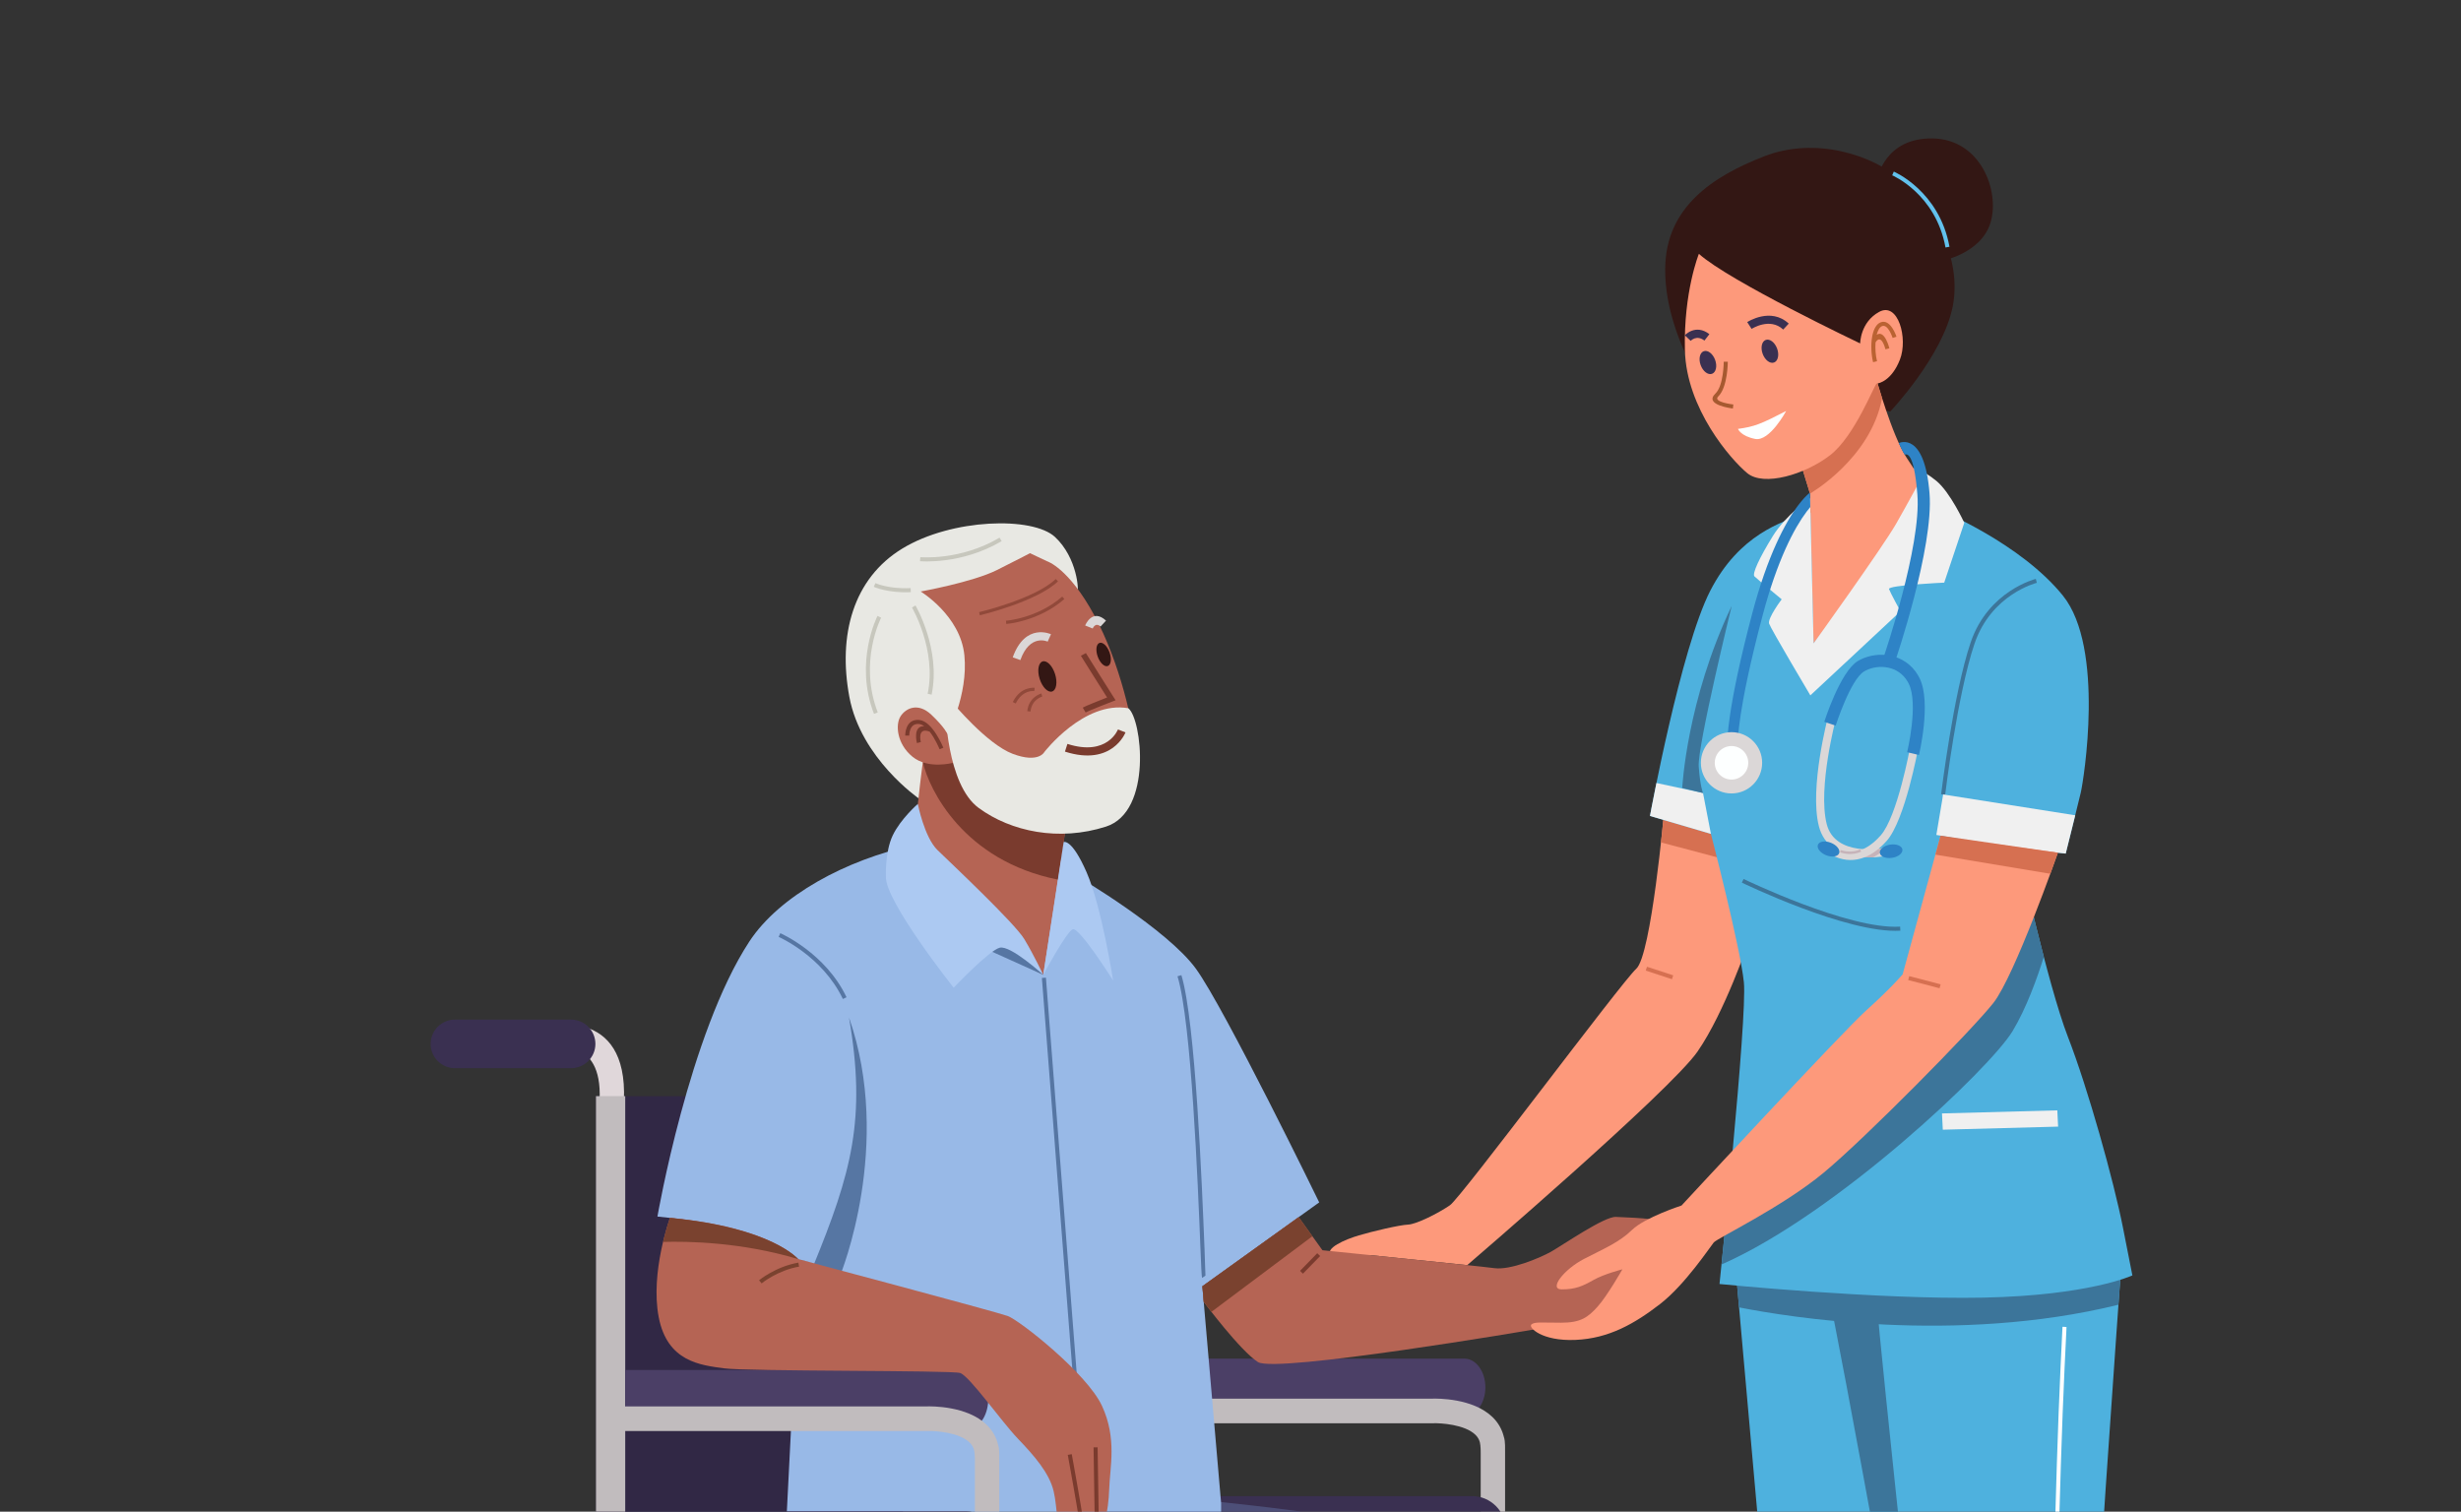 <svg width="547" height="336" viewBox="0 0 547 336" fill="none" xmlns="http://www.w3.org/2000/svg">
<rect x="0" y="0" width="547" height="336" fill="#333333" stroke="none"/>
<g clip-path="url(#clip0_87_3580)">
<path fill-rule="evenodd" clip-rule="evenodd" d="M242.512 301.993H325.535C328.074 301.993 330.151 304.861 330.151 308.365C330.151 311.87 328.074 314.738 325.535 314.738H242.512C239.973 314.738 237.896 311.871 237.896 308.366C237.896 304.861 239.973 301.993 242.512 301.993Z" fill="#4B3F66"/>
<path d="M334.276 319.445H334.275C333.876 317.738 333.015 316.216 331.724 314.968C327.366 310.756 319.483 310.845 318.347 310.881H246.961V316.351H318.394L318.489 316.349C320.319 316.29 325.581 316.631 327.928 318.907C328.408 319.373 328.728 319.893 328.903 320.498C328.915 320.545 328.926 320.592 328.937 320.64C328.941 320.655 328.944 320.67 328.947 320.685C328.991 320.895 329.023 321.113 329.047 321.333C329.056 321.458 329.061 321.586 329.061 321.717H329.08C329.114 322.229 329.112 322.732 329.112 323.14V484.734H334.531V323.14C334.531 322.054 334.598 320.354 334.276 319.445Z" fill="#C1BCBE"/>
<path fill-rule="evenodd" clip-rule="evenodd" d="M132.468 243.641H200.707V337.639H132.468V243.641Z" fill="#312845"/>
<path d="M121.413 228.155C121.465 228.142 139.623 223.372 138.671 244.63L133.273 244.433C133.915 230.093 122.842 233.015 122.81 233.023L121.413 228.155Z" fill="#E0D7DA"/>
<path fill-rule="evenodd" clip-rule="evenodd" d="M101.108 226.633H126.944C129.912 226.633 132.34 229.061 132.34 232.03C132.34 234.998 129.912 237.426 126.944 237.426H101.108C98.14 237.426 95.712 234.998 95.712 232.03C95.712 229.061 98.14 226.633 101.108 226.633Z" fill="#3A3051"/>
<path fill-rule="evenodd" clip-rule="evenodd" d="M239.446 131.637C239.853 131.343 239.447 123.99 234.508 119.37C229.569 114.75 211.566 115.227 200.573 121.919C189.58 128.61 186.234 141.196 188.783 154.898C191.332 168.6 204.226 177.482 204.226 177.482C204.226 177.482 239.565 130.95 239.446 131.637Z" fill="#E8E8E3"/>
<path fill-rule="evenodd" clip-rule="evenodd" d="M334.68 356.279V357.395V388.621H243.23V366.476V357.395V356.279V340.029V334.134H246.115C247.387 333.137 248.986 332.541 250.718 332.541H327.192C331.311 332.541 334.68 335.911 334.68 340.029V356.279Z" fill="#3A3051"/>
<path fill-rule="evenodd" clip-rule="evenodd" d="M270.044 333.731C270.044 333.731 325.089 339.068 336.241 346.795C347.394 354.522 350.979 373.799 350.183 394.829C349.386 415.859 352.095 473.771 352.095 473.771L319.036 476.161L308.123 382.882H287.252L255.07 340.023L254.98 333.116L270.044 333.731Z" fill="#4D4F78"/>
<path fill-rule="evenodd" clip-rule="evenodd" d="M239.687 194.928C239.687 194.928 259.442 206.559 265.815 215.321C272.188 224.084 293.218 267.259 293.218 267.259L267.249 285.9L271.417 334.129L271.413 339.674L174.844 336.882L177.712 280.164C170.427 273.107 153.662 271.16 146.127 270.406C146.127 270.406 153.176 229.66 166.559 209.268C179.942 188.875 225.826 177.404 239.687 194.928Z" fill="#98B9E7"/>
<path fill-rule="evenodd" clip-rule="evenodd" d="M209.58 337.636C209.584 337.108 258.491 335.724 275.698 340.663C292.904 345.602 296.569 360.578 298.162 371.571C299.755 382.564 303.579 475.288 303.579 475.288L265.98 479.43L253.235 383.201H219.458L209.58 337.636Z" fill="#5F6086"/>
<path fill-rule="evenodd" clip-rule="evenodd" d="M471.473 281.519C471.473 281.519 464.622 375.834 464.622 389.855C464.622 403.875 465.259 493.412 465.259 493.412L437.538 493.253L429.731 409.769L426.864 492.775L401.532 493.412L395.796 394.793L385.759 281.836C385.759 281.836 432.277 288.445 471.473 281.519Z" fill="#4EB1DE"/>
<path fill-rule="evenodd" clip-rule="evenodd" d="M429.731 409.769L429.626 412.793C429.624 412.778 406.944 287.379 406.789 289.802C406.633 292.224 411.469 287.654 411.469 287.654C411.469 287.654 417.436 287.969 417.304 290.757C417.171 293.546 429.731 409.769 429.731 409.769Z" fill="#3C759A"/>
<path fill-rule="evenodd" clip-rule="evenodd" d="M471.473 281.519C471.473 281.519 471.241 284.716 470.862 290.008C434.732 298.889 397.229 292.709 386.537 290.597L385.759 281.836C385.759 281.836 432.277 288.445 471.473 281.519Z" fill="#3C759A"/>
<path fill-rule="evenodd" clip-rule="evenodd" d="M378.245 85.255C378.245 85.255 369.96 73.147 370.12 59.605C370.279 46.063 380.635 39.212 392.106 34.751C403.577 30.29 416.163 34.432 422.855 40.168C429.546 45.903 436.237 57.215 434.007 68.208C431.776 79.201 420.146 91.469 420.146 91.469L378.245 85.255Z" fill="#331714"/>
<path fill-rule="evenodd" clip-rule="evenodd" d="M369.906 180.112C369.906 180.112 367.038 212.295 363.693 215.322C360.348 218.349 324.819 266.145 322.27 267.897C319.721 269.65 314.862 272.119 312.95 272.199C311.038 272.279 304.984 273.712 302.037 274.589C299.089 275.465 294.23 277.457 295.823 279.209C297.416 280.961 304.502 278.968 304.502 278.968L326.116 281.203C326.116 281.203 371.261 242.486 377.315 233.723C383.369 224.961 388.627 209.348 388.627 209.348L396.433 187.203L369.906 180.112Z" fill="#FD997B"/>
<path fill-rule="evenodd" clip-rule="evenodd" d="M369.906 180.112C369.906 180.112 369.644 183.055 369.186 187.242L394.087 193.859L396.433 187.202L369.906 180.112Z" fill="#D67051"/>
<path fill-rule="evenodd" clip-rule="evenodd" d="M431.26 113.415C431.26 113.415 449.103 120.743 458.503 132.374C467.903 144.004 463.123 173.478 462.486 176.187C461.849 178.895 459.14 189.729 459.14 189.729L448.467 188.534C448.467 188.534 455.159 218.964 459.619 230.435C464.08 241.906 469.816 262.458 471.887 272.973C473.958 283.488 473.958 283.488 473.958 283.488C473.958 283.488 464.399 287.949 440.82 288.427C417.241 288.905 382.19 285.4 382.19 285.4C382.19 285.4 388.404 226.133 387.607 218.327C386.811 210.52 380.279 185.348 380.279 185.348L366.736 181.365C366.736 181.365 373.587 144.084 380.119 131.339C386.651 118.593 396.37 116.044 400.193 114.451C404.017 112.857 431.26 113.415 431.26 113.415Z" fill="#4EB1DE"/>
<path fill-rule="evenodd" clip-rule="evenodd" d="M416.96 83.981C416.96 83.981 420.545 96.805 423.731 101.665C426.918 106.524 426.918 106.524 426.918 106.524C426.918 106.524 420.091 121.556 414.196 128.885C408.302 136.213 403.1 143.008 403.1 143.008L402.303 109.711L399.913 101.904C399.913 101.904 405.873 101.838 416.96 83.981Z" fill="#FD997B"/>
<path fill-rule="evenodd" clip-rule="evenodd" d="M416.96 83.981C416.96 83.981 417.492 85.883 418.327 88.499C415.779 101.991 402.303 109.711 402.303 109.711L399.913 101.904C399.913 101.904 405.873 101.838 416.96 83.981Z" fill="#D67051"/>
<path fill-rule="evenodd" clip-rule="evenodd" d="M237.137 181.625C237.171 183.169 231.88 216.675 231.88 216.675L201.609 201.061C201.609 201.061 204.913 169.267 205.182 169.258C205.45 169.248 217.063 167.764 217.063 167.764L237.137 181.625Z" fill="#B56454"/>
<path fill-rule="evenodd" clip-rule="evenodd" d="M237.137 181.624C237.151 182.27 236.236 188.493 235.166 195.52C214.147 191.335 206.51 175.454 205.127 169.452C208.626 168.957 217.063 167.764 217.063 167.764L237.137 181.624Z" fill="#7A3B2E"/>
<path fill-rule="evenodd" clip-rule="evenodd" d="M236.415 187.172C236.415 187.172 238.173 186.245 241.519 193.892C244.864 201.54 247.413 217.95 247.413 217.95C247.413 217.95 239.846 205.921 238.412 206.558C236.978 207.196 231.88 216.675 231.88 216.675C231.88 216.675 236.36 187.546 236.415 187.172Z" fill="#ACC9F2"/>
<path fill-rule="evenodd" clip-rule="evenodd" d="M417.278 39.691C417.278 39.691 418.872 30.609 429.546 30.769C440.22 30.928 444.522 42.399 442.451 49.409C440.38 56.419 431.458 58.012 431.458 58.012C431.458 58.012 430.018 48.841 417.278 39.691Z" fill="#331714"/>
<path fill-rule="evenodd" clip-rule="evenodd" d="M377.607 56.418C377.607 56.418 374.181 64.862 374.5 77.846C374.819 90.831 384.697 102.143 388.361 105.17C392.025 108.197 401.186 105.489 406.762 101.187C412.338 96.885 416.678 85.247 417.144 85.247C417.61 85.247 420.464 84.617 422.296 79.918C424.128 75.218 421.897 67.013 417.675 69.323C413.453 71.633 413.453 76.333 413.453 76.333C413.453 76.333 384.298 62.472 377.607 56.418Z" fill="#FD997B"/>
<path d="M388.349 71.596C388.364 71.586 393.557 68.183 397.578 71.93L396.35 73.249C393.362 70.465 389.341 73.098 389.329 73.106L388.349 71.596Z" fill="#3A3051"/>
<path d="M374.473 74.529C374.48 74.522 376.852 71.894 379.942 74.275L378.841 75.7C377.072 74.337 375.789 75.76 375.786 75.764L374.473 74.529Z" fill="#3A3051"/>
<path fill-rule="evenodd" clip-rule="evenodd" d="M392.467 75.558C393.353 75.233 394.484 76.091 394.994 77.476C395.504 78.862 395.199 80.249 394.313 80.575C393.428 80.9 392.297 80.042 391.787 78.657C391.277 77.272 391.581 75.884 392.467 75.558Z" fill="#3A3051"/>
<path fill-rule="evenodd" clip-rule="evenodd" d="M378.686 78.068C379.572 77.742 380.703 78.601 381.213 79.986C381.723 81.371 381.418 82.759 380.532 83.085C379.647 83.41 378.516 82.552 378.006 81.167C377.496 79.781 377.8 78.394 378.686 78.068Z" fill="#3A3051"/>
<path d="M384.033 80.397C384.033 80.413 384.033 86.084 381.902 88.13C380.602 89.378 385.251 89.905 385.264 89.906L385.165 90.802C385.147 90.8 378.595 90.055 381.278 87.48C383.13 85.703 383.13 80.412 383.13 80.397H384.033V80.397Z" fill="#A65930"/>
<path fill-rule="evenodd" clip-rule="evenodd" d="M386.29 95.333C389.977 94.836 391.398 94.242 397.004 91.35C397.004 91.35 393.34 98.2 390.114 97.563C386.887 96.926 386.29 95.333 386.29 95.333Z" fill="#FDFFFF"/>
<path d="M419.071 77.636C419.069 77.625 418.179 73.963 416.871 76.112C416.773 77.477 416.89 78.99 417.2 80.291L416.321 80.5C415.906 78.752 415.816 76.64 416.102 74.933C416.37 73.332 416.983 72.055 417.986 71.653C420.233 70.754 421.524 74.826 421.528 74.837L420.675 75.12C420.672 75.111 419.659 71.954 418.322 72.489C417.767 72.711 417.373 73.439 417.128 74.416C418.921 73.19 419.942 77.406 419.946 77.42L419.071 77.636Z" fill="#BA6232"/>
<path fill-rule="evenodd" clip-rule="evenodd" d="M425.324 104.095C425.324 104.095 427.276 104.333 430.383 106.883C433.489 109.432 436.596 116.203 436.596 116.203L432.135 129.506C432.135 129.506 419.549 130.063 419.868 130.94C420.186 131.816 422.417 135.878 422.417 135.878L402.383 154.559C402.383 154.559 393.62 139.822 393.222 138.627C392.823 137.432 396.01 133.21 396.01 133.21C396.01 133.21 390.513 128.67 389.956 128.112C389.398 127.555 391.071 123.97 394.018 119.19C396.966 114.411 402.327 110.709 402.327 110.709L403.099 143.008C403.099 143.008 418.521 121.568 421.495 116.335C424.47 111.103 426.917 106.525 426.917 106.525L425.324 104.095Z" fill="#F0F0F0"/>
<path fill-rule="evenodd" clip-rule="evenodd" d="M450.79 198.644C451.774 202.797 452.991 207.781 454.278 212.701C452.826 217.32 450.397 224.112 447.336 229.182C442.321 237.488 408.167 269.845 382.639 281.058C383.005 277.473 383.561 271.962 384.172 265.649C398.997 250.591 438.677 210.35 450.79 198.644Z" fill="#3C759A"/>
<path fill-rule="evenodd" clip-rule="evenodd" d="M380.279 185.347L366.737 181.364C366.737 181.364 367.267 178.477 368.173 174.037L378.526 176.266L380.279 185.347Z" fill="#F0F0F0"/>
<path d="M452.72 129.547C452.691 129.554 442.6 132.038 438.857 143.113C435.05 154.376 432.353 176.577 432.346 176.641L431.45 176.532C431.458 176.467 434.163 154.188 438.003 142.827C441.906 131.279 452.468 128.68 452.498 128.672L452.72 129.547Z" fill="#3C759A"/>
<path fill-rule="evenodd" clip-rule="evenodd" d="M384.899 134.684C384.899 134.684 377.251 165.91 377.57 170.371C377.888 174.832 378.526 176.266 378.526 176.266L373.906 175.151C373.906 175.151 374.862 155.714 384.899 134.684Z" fill="#3C759A"/>
<path fill-rule="evenodd" clip-rule="evenodd" d="M430.386 185.587C439.598 187.117 449.257 188.841 459.14 189.729L461.257 181.218L431.898 176.585L430.386 185.587Z" fill="#F0F0F0"/>
<path d="M422.035 98.478C422.338 98.381 427.758 95.933 428.868 109.621C429.85 121.715 421.325 146.705 421.301 146.777L418.761 145.79C418.785 145.72 427.1 121.338 426.169 109.871C425.368 99.999 423.691 101.01 423.347 101.047C422.97 100.489 422.508 99.583 422.035 98.478Z" fill="#2E83C6"/>
<path d="M408.078 159.686C408.066 159.73 403.995 175.079 406.01 183.139C407.874 190.594 418.564 188.532 418.595 188.527L418.919 190.298C418.884 190.304 406.538 192.691 404.26 183.577C402.133 175.069 406.323 159.28 406.335 159.234L408.078 159.686Z" fill="#DBD7D7"/>
<path d="M415.786 188.788C417.415 188.753 418.585 188.528 418.595 188.526L418.678 188.982C417.898 189.636 417.113 190.154 416.384 190.562C415.723 190.591 414.97 190.595 414.167 190.546L415.786 188.788Z" fill="#DBD7D7"/>
<path d="M415.267 188.791C417.161 188.802 418.584 188.528 418.595 188.526L418.678 188.982C417.898 189.636 417.114 190.154 416.384 190.562C415.399 190.606 414.208 190.592 412.956 190.432C413.179 188.951 414.853 188.882 415.267 188.791Z" fill="#C6B3B9"/>
<path fill-rule="evenodd" clip-rule="evenodd" d="M420.102 187.738C421.487 187.52 422.714 188 422.841 188.81C422.968 189.619 421.948 190.452 420.562 190.67C419.177 190.887 417.951 190.407 417.824 189.598C417.697 188.788 418.717 187.956 420.102 187.738Z" fill="#2E83C6"/>
<path fill-rule="evenodd" clip-rule="evenodd" d="M431.641 247.483L457.274 246.8L457.453 250.418L431.82 251.101L431.641 247.483Z" fill="#F0F0F0"/>
<path fill-rule="evenodd" clip-rule="evenodd" d="M232.714 124.746C232.714 124.746 237.494 126.179 243.229 136.774C248.965 147.369 251.912 160.832 252.589 167.722C253.266 174.613 250.439 178.636 246.137 181.344C241.836 184.053 228.931 183.654 222.956 180.866C216.982 178.078 211.804 169.554 211.804 169.554C211.804 169.554 206.324 171.068 202.818 168.2C199.313 165.332 198.979 161.031 200.174 159.199C201.369 157.366 204.077 156.092 207.025 158.88C209.972 161.668 210.609 163.182 210.609 163.182C210.609 163.182 215.229 154.499 214.353 145.657C213.477 136.815 204.635 131.477 204.635 131.477C204.635 131.477 216.185 129.407 221.602 126.698C227.019 123.99 228.931 122.954 228.931 122.954L232.714 124.746Z" fill="#B56454"/>
<path fill-rule="evenodd" clip-rule="evenodd" d="M211.725 156.173C211.725 156.173 219.372 165.413 225.108 167.564C230.843 169.715 232.117 167.166 232.117 167.166C232.117 167.166 240.92 155.719 250.778 157.419C253.785 159.678 256.255 180.389 245.819 183.735C235.384 187.081 224.709 184.85 217.54 179.593C210.37 174.335 210.131 157.607 210.131 157.607L211.725 156.173Z" fill="#E8E8E3"/>
<path d="M250.16 162.797C250.152 162.819 247.228 170.43 236.705 167.067L237.249 165.352C246.163 168.202 248.481 162.151 248.488 162.134L250.16 162.797Z" fill="#7A3B2E"/>
<path fill-rule="evenodd" clip-rule="evenodd" d="M231.735 147.017C232.678 146.717 233.918 147.971 234.503 149.815C235.089 151.66 234.799 153.398 233.855 153.698C232.912 153.998 231.672 152.745 231.086 150.9C230.501 149.055 230.791 147.316 231.735 147.017Z" fill="#331714"/>
<path d="M232.862 142.616C232.851 142.611 228.926 140.758 226.791 146.718L225.097 146.111C227.9 138.289 233.587 140.964 233.603 140.972L232.862 142.616Z" fill="#DBD7D7"/>
<path d="M241.196 139.033C241.2 139.022 242.756 135.104 245.832 137.948L244.611 139.268C243.466 138.209 242.876 139.692 242.875 139.696L241.196 139.033Z" fill="#DBD7D7"/>
<path fill-rule="evenodd" clip-rule="evenodd" d="M244.378 142.903C245.103 142.642 246.104 143.581 246.613 144.998C247.123 146.416 246.948 147.777 246.223 148.038C245.497 148.298 244.497 147.36 243.987 145.942C243.478 144.524 243.652 143.163 244.378 142.903Z" fill="#331714"/>
<path d="M241.356 145.163C241.548 145.516 247.53 154.974 247.547 155.001L247.963 155.654L247.239 155.93C247.223 155.935 242.038 157.936 241.301 158.373L240.659 157.286C241.293 156.911 244.592 155.607 246.07 155.029C244.71 152.877 240.421 146.086 240.245 145.761L241.356 145.163Z" fill="#7A3B2E"/>
<path d="M203.802 165.168C203.799 165.155 202.786 161.317 205.421 161.413C205.04 161.14 204.643 160.96 204.239 160.924C202.032 160.73 202.099 163.487 202.099 163.495L201.199 163.509C201.199 163.498 201.107 159.742 204.316 160.025C207.303 160.289 209.666 166.182 209.673 166.198L208.84 166.541C208.836 166.531 207.929 164.275 206.632 162.625C203.771 161.518 204.671 164.932 204.673 164.942L203.802 165.168Z" fill="#7A3B2E"/>
<path d="M173.432 207.42C173.461 207.433 183.463 211.788 188.156 221.661L187.341 222.045C182.794 212.481 173.097 208.258 173.069 208.246L173.432 207.42Z" fill="#5676A3"/>
<path fill-rule="evenodd" clip-rule="evenodd" d="M188.705 226.154C192.604 248.73 189.242 260.676 180.739 281.438L186.793 283.35C186.793 283.35 198.582 254.513 188.705 226.154Z" fill="#5676A3"/>
<path fill-rule="evenodd" clip-rule="evenodd" d="M267.549 289.364C267.549 289.364 275.614 300.199 279.597 302.748C283.58 305.297 340.813 295.54 340.813 295.54C340.813 295.54 350 297.84 359.097 294.145C368.195 290.45 369.612 274.868 369.612 274.868C369.612 274.868 373.538 274.429 372.799 272.956C372.06 271.483 370.368 272.954 369.612 271.841C368.857 270.727 361.726 270.646 359.177 270.486C356.628 270.327 347.308 276.78 344.759 278.213C342.21 279.647 335.677 282.356 332.172 281.878C328.668 281.4 293.936 277.895 293.936 277.895L288.653 270.535L267.249 285.899L267.549 289.364Z" fill="#B56454"/>
<path fill-rule="evenodd" clip-rule="evenodd" d="M267.549 289.364C267.549 289.364 268.215 290.259 269.258 291.594L291.701 274.782L288.653 270.535L267.249 285.899L267.549 289.364Z" fill="#7A422F"/>
<path d="M232.476 217.304L239.884 312.529L238.984 312.596L231.576 217.371L232.476 217.304Z" fill="#5676A3"/>
<path d="M262.584 216.744C265.711 227.042 267.149 263.089 267.728 277.63C267.874 281.298 267.909 283.487 267.937 283.526L267.203 284.052C267.076 283.874 266.982 281.503 266.829 277.665C266.25 263.157 264.816 227.191 261.723 217.006L262.584 216.744Z" fill="#5676A3"/>
<path d="M402.374 112.697C402.116 112.999 401.842 113.339 401.555 113.72C398.789 117.386 395.026 124.535 391.786 136.737C386.091 158.19 386.278 164.887 386.279 164.907L383.94 164.944C383.94 164.923 383.745 157.895 389.521 136.141C392.854 123.584 396.784 116.151 399.684 112.307C400.651 111.024 401.528 110.113 402.247 109.527L402.303 109.711L402.374 112.697Z" fill="#2E83C6"/>
<path d="M288.955 282.477L292.779 278.558L293.425 279.185L289.601 283.105L288.955 282.477Z" fill="#7A3B2E"/>
<path fill-rule="evenodd" clip-rule="evenodd" d="M218.875 210.81L231.88 216.675C228.479 210.236 224.482 208.366 218.875 210.81Z" fill="#5676A3"/>
<path fill-rule="evenodd" clip-rule="evenodd" d="M196.909 194.849C196.909 194.849 196.67 189.352 198.423 185.688C200.175 182.023 204.005 178.684 204.005 178.684C204.005 178.684 205.433 186.086 208.38 188.954C211.328 191.821 225.531 205.172 227.682 208.757C229.833 212.342 231.88 216.675 231.88 216.675C231.88 216.675 224.583 210.015 222.193 210.652C219.803 211.29 211.965 219.543 211.965 219.543C211.965 219.543 196.67 200.265 196.909 194.849Z" fill="#ACC9F2"/>
<path fill-rule="evenodd" clip-rule="evenodd" d="M431.261 185.984L457.402 189.534C457.402 189.534 447.83 216.892 443.051 222.946C438.271 229 414.532 253.058 405.292 260.705C396.052 268.352 381.713 275.203 380.916 276.159C380.119 277.115 374.543 285.559 368.967 289.861C363.391 294.162 357.655 297.508 350.167 297.826C342.679 298.145 339.652 295.038 340.369 294.401C341.086 293.764 342.599 294.003 346.981 294.003C351.362 294.003 352.955 292.808 355.106 290.418C357.257 288.029 360.603 282.134 360.603 282.134C360.603 282.134 356.54 283.169 354.15 284.524C351.76 285.878 350.167 286.595 347.14 286.595C344.113 286.595 347.618 282.134 352.079 279.824C356.54 277.514 359.886 276.16 362.753 273.372C365.621 270.584 373.747 267.955 373.747 267.955C373.747 267.955 409.434 229.4 414.851 224.541C420.268 219.682 422.897 216.575 422.897 216.575L431.261 185.984Z" fill="#FD997B"/>
<path fill-rule="evenodd" clip-rule="evenodd" d="M431.319 185.743L457.402 189.534C457.402 189.534 456.756 191.38 455.718 194.215L430.175 189.958L431.319 185.743Z" fill="#D67051"/>
<path fill-rule="evenodd" clip-rule="evenodd" d="M384.859 162.74C388.62 162.74 391.669 165.789 391.669 169.551C391.669 173.313 388.62 176.362 384.859 176.362C381.097 176.362 378.048 173.313 378.048 169.551C378.048 165.789 381.097 162.74 384.859 162.74Z" fill="#DBD7D7"/>
<path fill-rule="evenodd" clip-rule="evenodd" d="M384.858 165.824C386.916 165.824 388.584 167.492 388.584 169.55C388.584 171.608 386.916 173.276 384.858 173.276C382.801 173.276 381.133 171.608 381.133 169.55C381.133 167.493 382.801 165.824 384.858 165.824Z" fill="#FDFFFF"/>
<path d="M204.566 123.841C204.592 123.843 213.407 124.687 222.172 119.504L222.631 120.28C213.616 125.611 204.511 124.74 204.485 124.737L204.566 123.841ZM203.482 134.578C203.498 134.606 209.176 144.269 207.07 154.396L206.188 154.213C208.223 144.426 202.718 135.057 202.702 135.03L203.482 134.578ZM195.847 137.301C195.832 137.33 190.775 147.162 195.1 158.348L194.26 158.673C189.79 147.109 195.027 136.924 195.042 136.895L195.847 137.301ZM194.577 129.614C194.585 129.617 197.496 130.964 202.402 130.722L202.444 131.621C197.322 131.874 194.219 130.439 194.21 130.435L194.577 129.614Z" fill="#C7C7BD"/>
<path d="M420.93 38.142C420.959 38.154 431.035 42.413 433.307 54.847L432.421 55.009C430.236 43.051 420.602 38.979 420.574 38.967L420.93 38.142Z" fill="#62C1ED"/>
<path d="M231.655 154.83C231.648 154.832 229.314 155.437 229.052 158.148L228.335 158.081C228.646 154.866 231.46 154.136 231.468 154.133L231.655 154.83ZM223.602 137.967C223.622 137.966 230.461 137.497 236.105 132.606L236.577 133.151C230.75 138.201 223.673 138.686 223.653 138.687L223.602 137.967ZM217.617 136.065C217.653 136.056 230.044 133.124 234.657 128.699L235.157 129.219C230.402 133.779 217.82 136.757 217.784 136.765L217.617 136.065ZM229.89 153.596C229.882 153.596 227.279 153.248 225.768 156.359L225.119 156.046C226.858 152.466 229.974 152.881 229.983 152.882L229.89 153.596Z" fill="#91493A"/>
<path d="M459.31 294.95C459.311 295.124 459.308 295.298 459.299 295.468C459.129 298.651 458.667 308.651 458.462 314.119C457.424 341.756 456.202 392.43 457.548 402.393C459.462 416.562 460.988 487.507 460.992 487.712L460.093 487.729C460.088 487.525 458.564 416.64 456.655 402.513C455.302 392.497 456.523 341.754 457.562 314.087C457.769 308.589 458.23 298.584 458.399 295.422C458.409 295.245 458.419 295.073 458.429 294.904L459.31 294.95Z" fill="#FDFFFF"/>
<path d="M366.072 214.88L371.903 216.792L371.624 217.649L365.793 215.737L366.072 214.88Z" fill="#D67051"/>
<path d="M424.354 216.974C424.37 216.977 429.989 218.404 431.345 218.794L431.098 219.661C429.777 219.282 424.148 217.853 424.132 217.849L424.354 216.974Z" fill="#D67051"/>
<path d="M426.334 166.392C426.326 166.438 423.421 182.336 419.351 186.904C417.421 189.07 415.485 190.295 413.619 190.83C411.398 191.467 409.305 191.127 407.448 190.222L408.238 188.599C409.719 189.32 411.378 189.595 413.125 189.094C414.677 188.649 416.32 187.593 418.003 185.704C421.74 181.51 424.554 166.112 424.562 166.067L426.334 166.392Z" fill="#DBD7D7"/>
<path d="M405.476 160.443C405.487 160.411 409.026 149.234 412.971 146.904C413.125 146.812 413.314 146.711 413.532 146.602C415.491 145.622 417.945 145.264 420.262 145.758C422.625 146.261 424.857 147.631 426.316 150.102C426.42 150.277 426.533 150.487 426.655 150.73C429.345 156.11 426.53 167.784 426.522 167.817L423.897 167.192C423.904 167.161 426.49 156.435 424.241 151.937C424.176 151.806 424.09 151.652 423.988 151.478C422.955 149.73 421.375 148.76 419.701 148.403C417.982 148.037 416.174 148.297 414.739 149.015C414.631 149.069 414.501 149.141 414.347 149.232C411.281 151.043 408.024 161.255 408.014 161.284L405.476 160.443Z" fill="#2E83C6"/>
<path fill-rule="evenodd" clip-rule="evenodd" d="M406.98 187.337C408.279 187.864 409.083 188.907 408.774 189.666C408.466 190.426 407.163 190.613 405.863 190.086C404.564 189.558 403.761 188.515 404.069 187.756C404.377 186.997 405.68 186.809 406.98 187.337Z" fill="#2E83C6"/>
<path d="M409.098 188.941C409.144 188.949 409.197 188.964 409.27 188.986C409.807 189.139 411.602 189.652 413.455 188.809L413.68 189.3C411.643 190.227 409.701 189.672 409.122 189.506C409.056 189.487 409.01 189.474 409.003 189.473L409.098 188.941Z" fill="#C6B3B9"/>
<path fill-rule="evenodd" clip-rule="evenodd" d="M222.108 359.625V360.74V391.966H138.876L138.828 335.915C139.145 335.871 139.603 335.886 139.931 335.886H214.779C218.81 335.886 222.108 339.256 222.108 343.374V359.625H222.108Z" fill="#3A3051"/>
<path fill-rule="evenodd" clip-rule="evenodd" d="M132.468 243.641H138.966V426.437H132.468V243.641Z" fill="#C1BCBE"/>
<path d="M387.546 195.373C387.613 195.405 410.861 206.673 422.334 205.964L422.387 206.863C410.68 207.587 387.222 196.217 387.155 196.185L387.546 195.373Z" fill="#3C759A"/>
<path fill-rule="evenodd" clip-rule="evenodd" d="M216.072 304.518H145.408H142.567H138.966V317.035H142.567H145.408H216.072C218.052 317.035 219.672 314.219 219.672 310.776C219.673 307.334 218.052 304.518 216.072 304.518Z" fill="#4B3F66"/>
<path d="M221.853 321.168H221.852C221.453 319.46 220.592 317.938 219.301 316.691C214.943 312.479 207.06 312.568 205.924 312.604H134.539V318.074H205.971L206.066 318.072C207.896 318.013 213.159 318.353 215.505 320.63C215.986 321.096 216.306 321.616 216.48 322.22C216.492 322.267 216.504 322.315 216.514 322.363C216.518 322.378 216.521 322.393 216.525 322.408C216.569 322.617 216.601 322.835 216.624 323.056C216.633 323.181 216.639 323.308 216.639 323.44H216.658C216.692 323.952 216.689 324.455 216.689 324.863V486.457H222.108V324.863C222.108 323.777 222.175 322.076 221.853 321.168Z" fill="#C1BCBE"/>
<path fill-rule="evenodd" clip-rule="evenodd" d="M148.916 270.702C148.916 270.702 144.494 282.794 146.406 292.751C148.317 302.708 155.726 303.425 160.904 304.142C166.081 304.859 211.328 304.541 213.399 305.178C215.471 305.815 222.561 315.932 226.225 319.756C229.889 323.58 233.235 327.403 234.191 331.466C235.146 335.529 234.589 339.751 236.66 341.503C238.731 343.256 240.484 338.556 240.484 338.556C240.484 338.556 241.44 340.787 243.352 341.026C245.263 341.265 246.379 335.928 246.538 330.989C246.697 326.05 248.291 319.757 244.945 312.507C241.599 305.258 226.623 293.469 223.994 292.513C221.366 291.557 177.385 279.858 177.382 279.853C177.378 279.847 171.524 272.814 148.916 270.702Z" fill="#B56454"/>
<path fill-rule="evenodd" clip-rule="evenodd" d="M148.916 270.702C148.916 270.702 148.135 272.836 147.372 276.048C152.84 275.88 164.755 276.072 177.382 279.852C177.378 279.847 171.524 272.814 148.916 270.702ZM179.962 280.541C178.336 280.107 177.382 279.853 177.382 279.852C178.364 280.146 179.216 280.372 179.962 280.541Z" fill="#7A422F"/>
<path d="M168.715 284.565C168.726 284.556 172.412 281.516 177.454 280.65L177.609 281.537C172.801 282.363 169.29 285.258 169.28 285.266L168.715 284.565Z" fill="#7A422F"/>
<path d="M243.962 321.7C243.963 321.741 244.206 335.871 244.201 336.605L243.301 336.602C243.306 335.876 243.063 321.755 243.062 321.714L243.962 321.7ZM238.219 323.221C238.226 323.258 240.541 336.021 240.537 336.685L239.637 336.681C239.641 336.093 237.34 323.416 237.334 323.38L238.219 323.221Z" fill="#7A3B2E"/>
</g>
<defs>
<clipPath id="clip0_87_3580">
<rect width="547" height="547" fill="white"/>
</clipPath>
</defs>
</svg>
